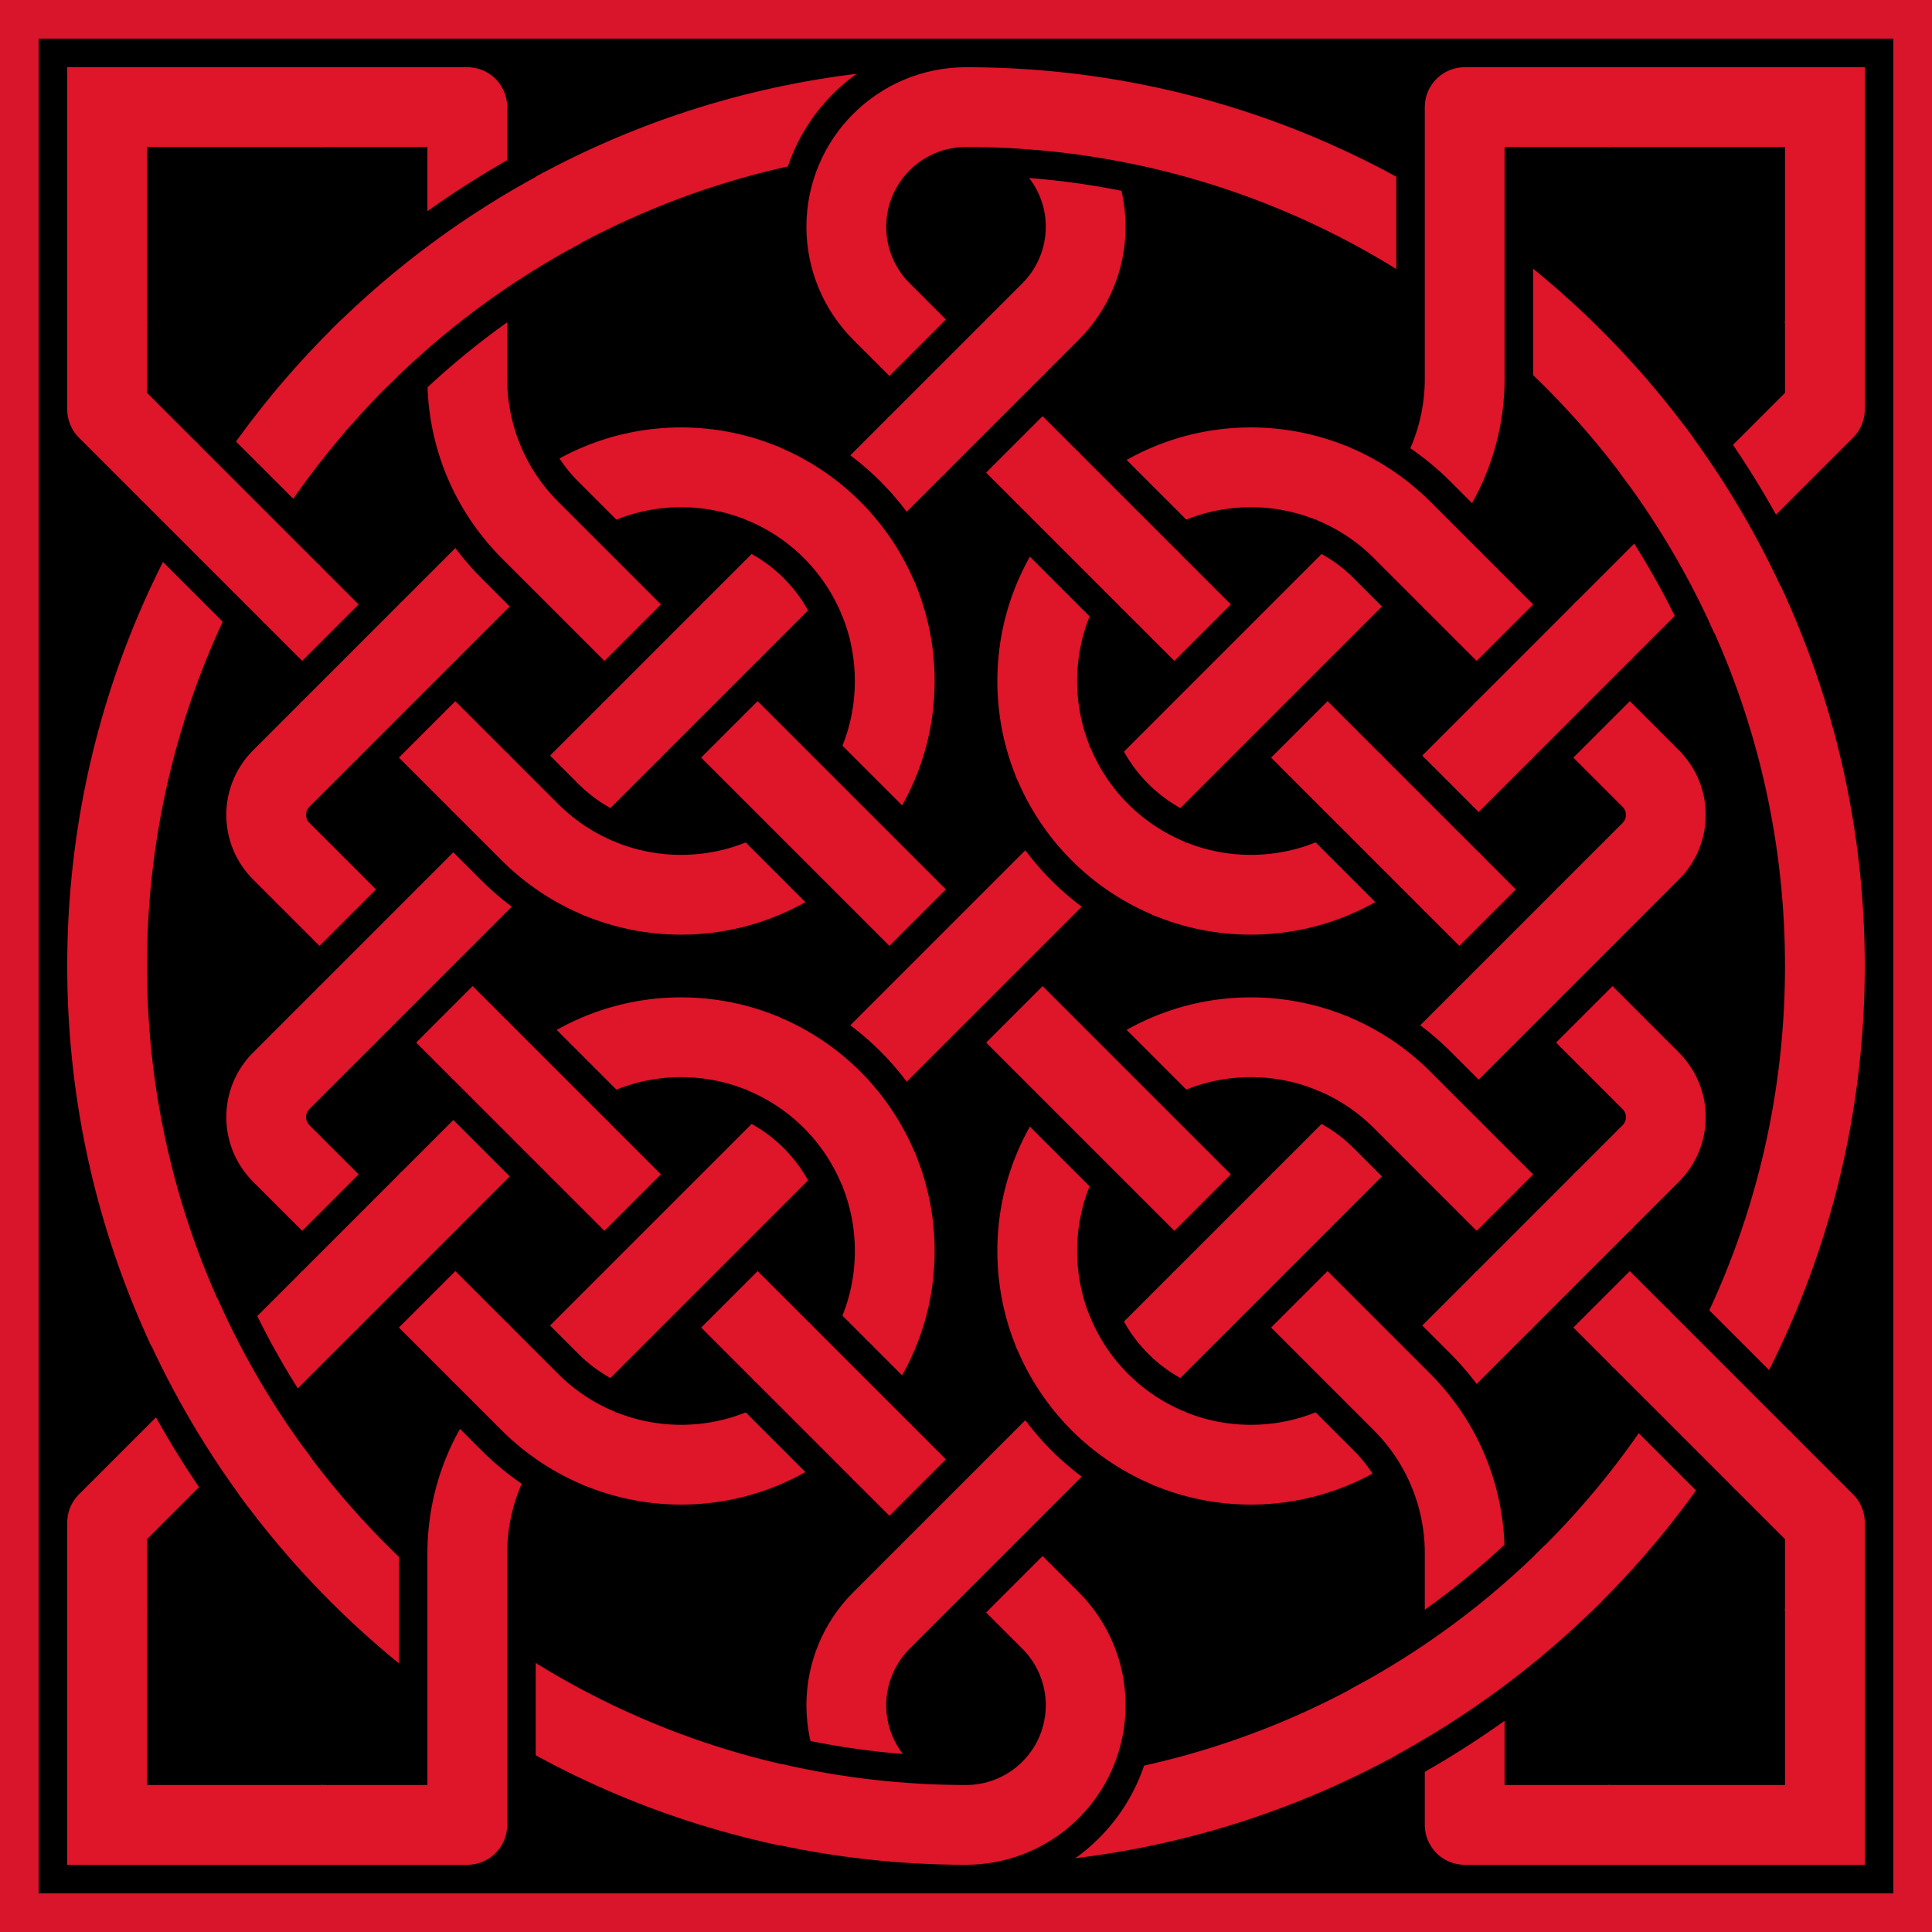 <?xml version="1.0" standalone="no"?>
<!DOCTYPE svg PUBLIC "-//W3C//DTD SVG 1.0//EN" "http://www.w3.org/TR/2001/REC-SVG-20010904/DTD/svg10.dtd">
<svg width="600" height="600" viewBox="0 0 600 600" xmlns="http://www.w3.org/2000/svg" xmlns:xlink="http://www.w3.org/1999/xlink">
<title>Celtic or pseudo-Celtic decorative knot to fill square box.  By AnonMoos (public domain)</title>
<defs>
<path id="KnotArc1" d="M-904.191,-904.191 V-585.993 L-459.099,-140.901
C-416.903,-98.705,-359.674,-75,-300,-75 C-175.736,-75,-75,-175.736,-75,-300
C-75,-424.264,-175.736,-525,-300,-525
C-359.674,-525,-416.903,-501.294,-459.099,-459.099 L-720.915,-197.283
C-731.042,-187.156,-736.731,-173.421,-736.731,-159.099
C-736.731,-144.777,-731.042,-131.042,-720.915,-120.915 L89.095,689.095
C112.725,712.725,126,744.774,126,778.191
C126,847.779,69.588,904.191,0,904.191
C-499.371,904.191,-904.191,499.371,-904.191,0
C-904.191,-499.371,-499.371,-904.191,0,-904.191
C69.588,-904.191,126,-847.779,126,-778.191
C126,-744.774,112.725,-712.725,89.095,-689.095 L-720.915,120.915
C-731.042,131.042,-736.731,144.777,-736.731,159.099
C-736.731,173.421,-731.042,187.156,-720.915,197.283 L-459.099,459.099
C-416.903,501.294,-359.674,525,-300,525 C-175.736,525,-75,424.264,-75,300
C-75,175.736,-175.736,75,-300,75
C-359.674,75,-416.903,98.705,-459.099,140.901 L-904.191,585.993 V904.191"/>
<path id="KnotArc3" d="M-904.191,904.191 H-525 V618.198
C-525,558.524,-501.294,501.294,-459.099,459.099 L459.099,-459.099
C501.294,-501.294,525,-558.524,525,-618.198 L525,-904.191 H904.191"/>
</defs>
<rect width="600" height="600" fill="rgb(216,21,42)"/>
<rect x="12" y="12" width="576" height="576"/>
<g transform="translate(300,300) scale(0.295,-0.295)" stroke-width="144" stroke="rgb(0,0,0)" fill="none">
<g stroke-linejoin="round">
<use xlink:href="#KnotArc1"/>
<use xlink:href="#KnotArc1" stroke-width="84" stroke="rgb(223,21,42)"/>
<use xlink:href="#KnotArc1" transform="scale(-1,1)"/>
<use xlink:href="#KnotArc1" transform="scale(-1,1)" stroke-width="84" stroke="rgb(223,21,42)"/>
<use xlink:href="#KnotArc3"/>
<use xlink:href="#KnotArc3" stroke-width="84" stroke="rgb(223,21,42)"/>
<use xlink:href="#KnotArc3" transform="scale(1,-1)"/>
<use xlink:href="#KnotArc3" transform="scale(1,-1)" stroke-width="84" stroke="rgb(223,21,42)"/>
</g>
<path d="M-92.886,-212.085
C-115.671,-158.407,-158.407,-115.671,-212.085,-92.886
M92.886,212.085 C115.671,158.407,158.407,115.671,212.085,92.886
M-92.886,387.914 C-115.671,441.593,-158.407,484.329,-212.085,507.114
M92.886,-387.914 C115.671,-441.593,158.407,-484.329,212.085,-507.114
M-387.914,92.886 C-414.505,104.173,-438.673,120.475,-459.099,140.901
L-510.099,191.901
M387.914,-92.886 C414.505,-104.173,438.673,-120.475,459.099,-140.901
L510.099,-191.901
M-387.914,-507.114 C-414.505,-495.827,-438.673,-479.525,-459.099,-459.099
L-510.099,-408.099
M387.914,507.114 C414.505,495.827,438.673,479.525,459.099,459.099
L510.099,408.099
M819.475,382.127 C795.002,434.61,765.543,484.621,731.506,531.47
M-819.475,-382.127 C-795.002,-434.61,-765.543,-484.621,-731.506,-531.47
M-438.36,790.823 C-507.471,752.514,-571.263,705.311,-628.104,650.42
M438.36,-790.823 C507.471,-752.514,571.263,-705.311,628.104,-650.42
M124.086,-800.071 C113.468,-860.289,61.147,-904.191,0,-904.191
C-63.182,-904.191,-126.19,-897.568,-187.992,-884.432
M-351,249 L-249,351
M351,-249 L249,-351
M51,651 L-51,549
M651,51 L549,-51
M-549,51 L-651,-51
M669.198,351 L567.198,249
M-567.198,351 L-669.198,249
M669.198,-249 L567.198,-351
M-567.198,-249 L-669.198,-351
M89.901,510.099 L191.901,408.099
M408.099,191.901 L510.099,89.901
M-510.099,-89.901 L-408.099,-191.901
M-191.901,-408.099 L-89.901,-510.099
M-711.198,393 L-837.198,519
M711.198,-393 L837.198,-519
M904.191,679.191 V904.191 H679.191
M-904.191,-679.191 V-904.191 H-679.191
M904.191,-679.191 V-904.191 H679.191
M-904.191,679.191 V904.191 H-679.191"/>
<path stroke-width="84" stroke="rgb(223,21,42)" d="M-91.383,-215.713
C-114.248,-159.122,-159.122,-114.248,-215.713,-91.383
M91.383,215.713 C114.248,159.122,159.122,114.248,215.713,91.383
M-91.383,384.286 C-114.248,440.878,-159.122,485.752,-215.713,508.616
M91.383,-384.286 C114.248,-440.878,159.122,-485.752,215.713,-508.616
M-384.286,91.383 C-412.295,102.7,-437.738,119.54,-459.099,140.901
L-513.099,194.901
M384.286,-91.383 C412.295,-102.7,437.738,-119.54,459.099,-140.901
L513.099,-194.901
M-384.286,-508.616 C-412.295,-497.3,-437.738,-480.459,-459.099,-459.099
L-513.099,-405.099
M384.286,508.616 C412.295,497.3,437.738,480.459,459.099,459.099
L513.099,405.099
M826.019,367.768 C798.175,430.307,763.318,489.482,722.119,544.156
M-826.019,-367.768 C-798.175,-430.307,-763.318,-489.482,-722.119,-544.156
M-424.492,798.353 C-503.595,756.293,-576.009,702.709,-639.359,639.359
M424.492,-798.353 C503.595,-756.293,576.009,-702.709,639.359,-639.359
M124.449,-797.902 C114.753,-859.117,61.978,-904.191,0,-904.191
C-68.458,-904.191,-136.695,-896.416,-203.399,-881.016
M-354,246 L-246,354
M354,-246 L246,-354
M54,654 L-54,546
M654,54 L546,-54
M-546,54 L-654,-54
M672.198,354 L564.198,246
M-564.198,354 L-672.198,246
M672.198,-246 L564.198,-354
M-564.198,-246 L-672.198,-354
M86.901,513.099 L194.901,405.099
M405.099,194.901 L513.099,86.901
M-513.099,-86.901 L-405.099,-194.901
M-194.901,-405.099 L-86.901,-513.099
M-708.198,390 L-840.198,522
M708.198,-390 L840.198,-522
M904.191,676.191 V904.191 H676.191
M-904.191,-676.191 V-904.191 H-676.191
M904.191,-676.191 V-904.191 H676.191
M-904.191,676.191 V904.191 H-676.191"/>
</g></svg>
